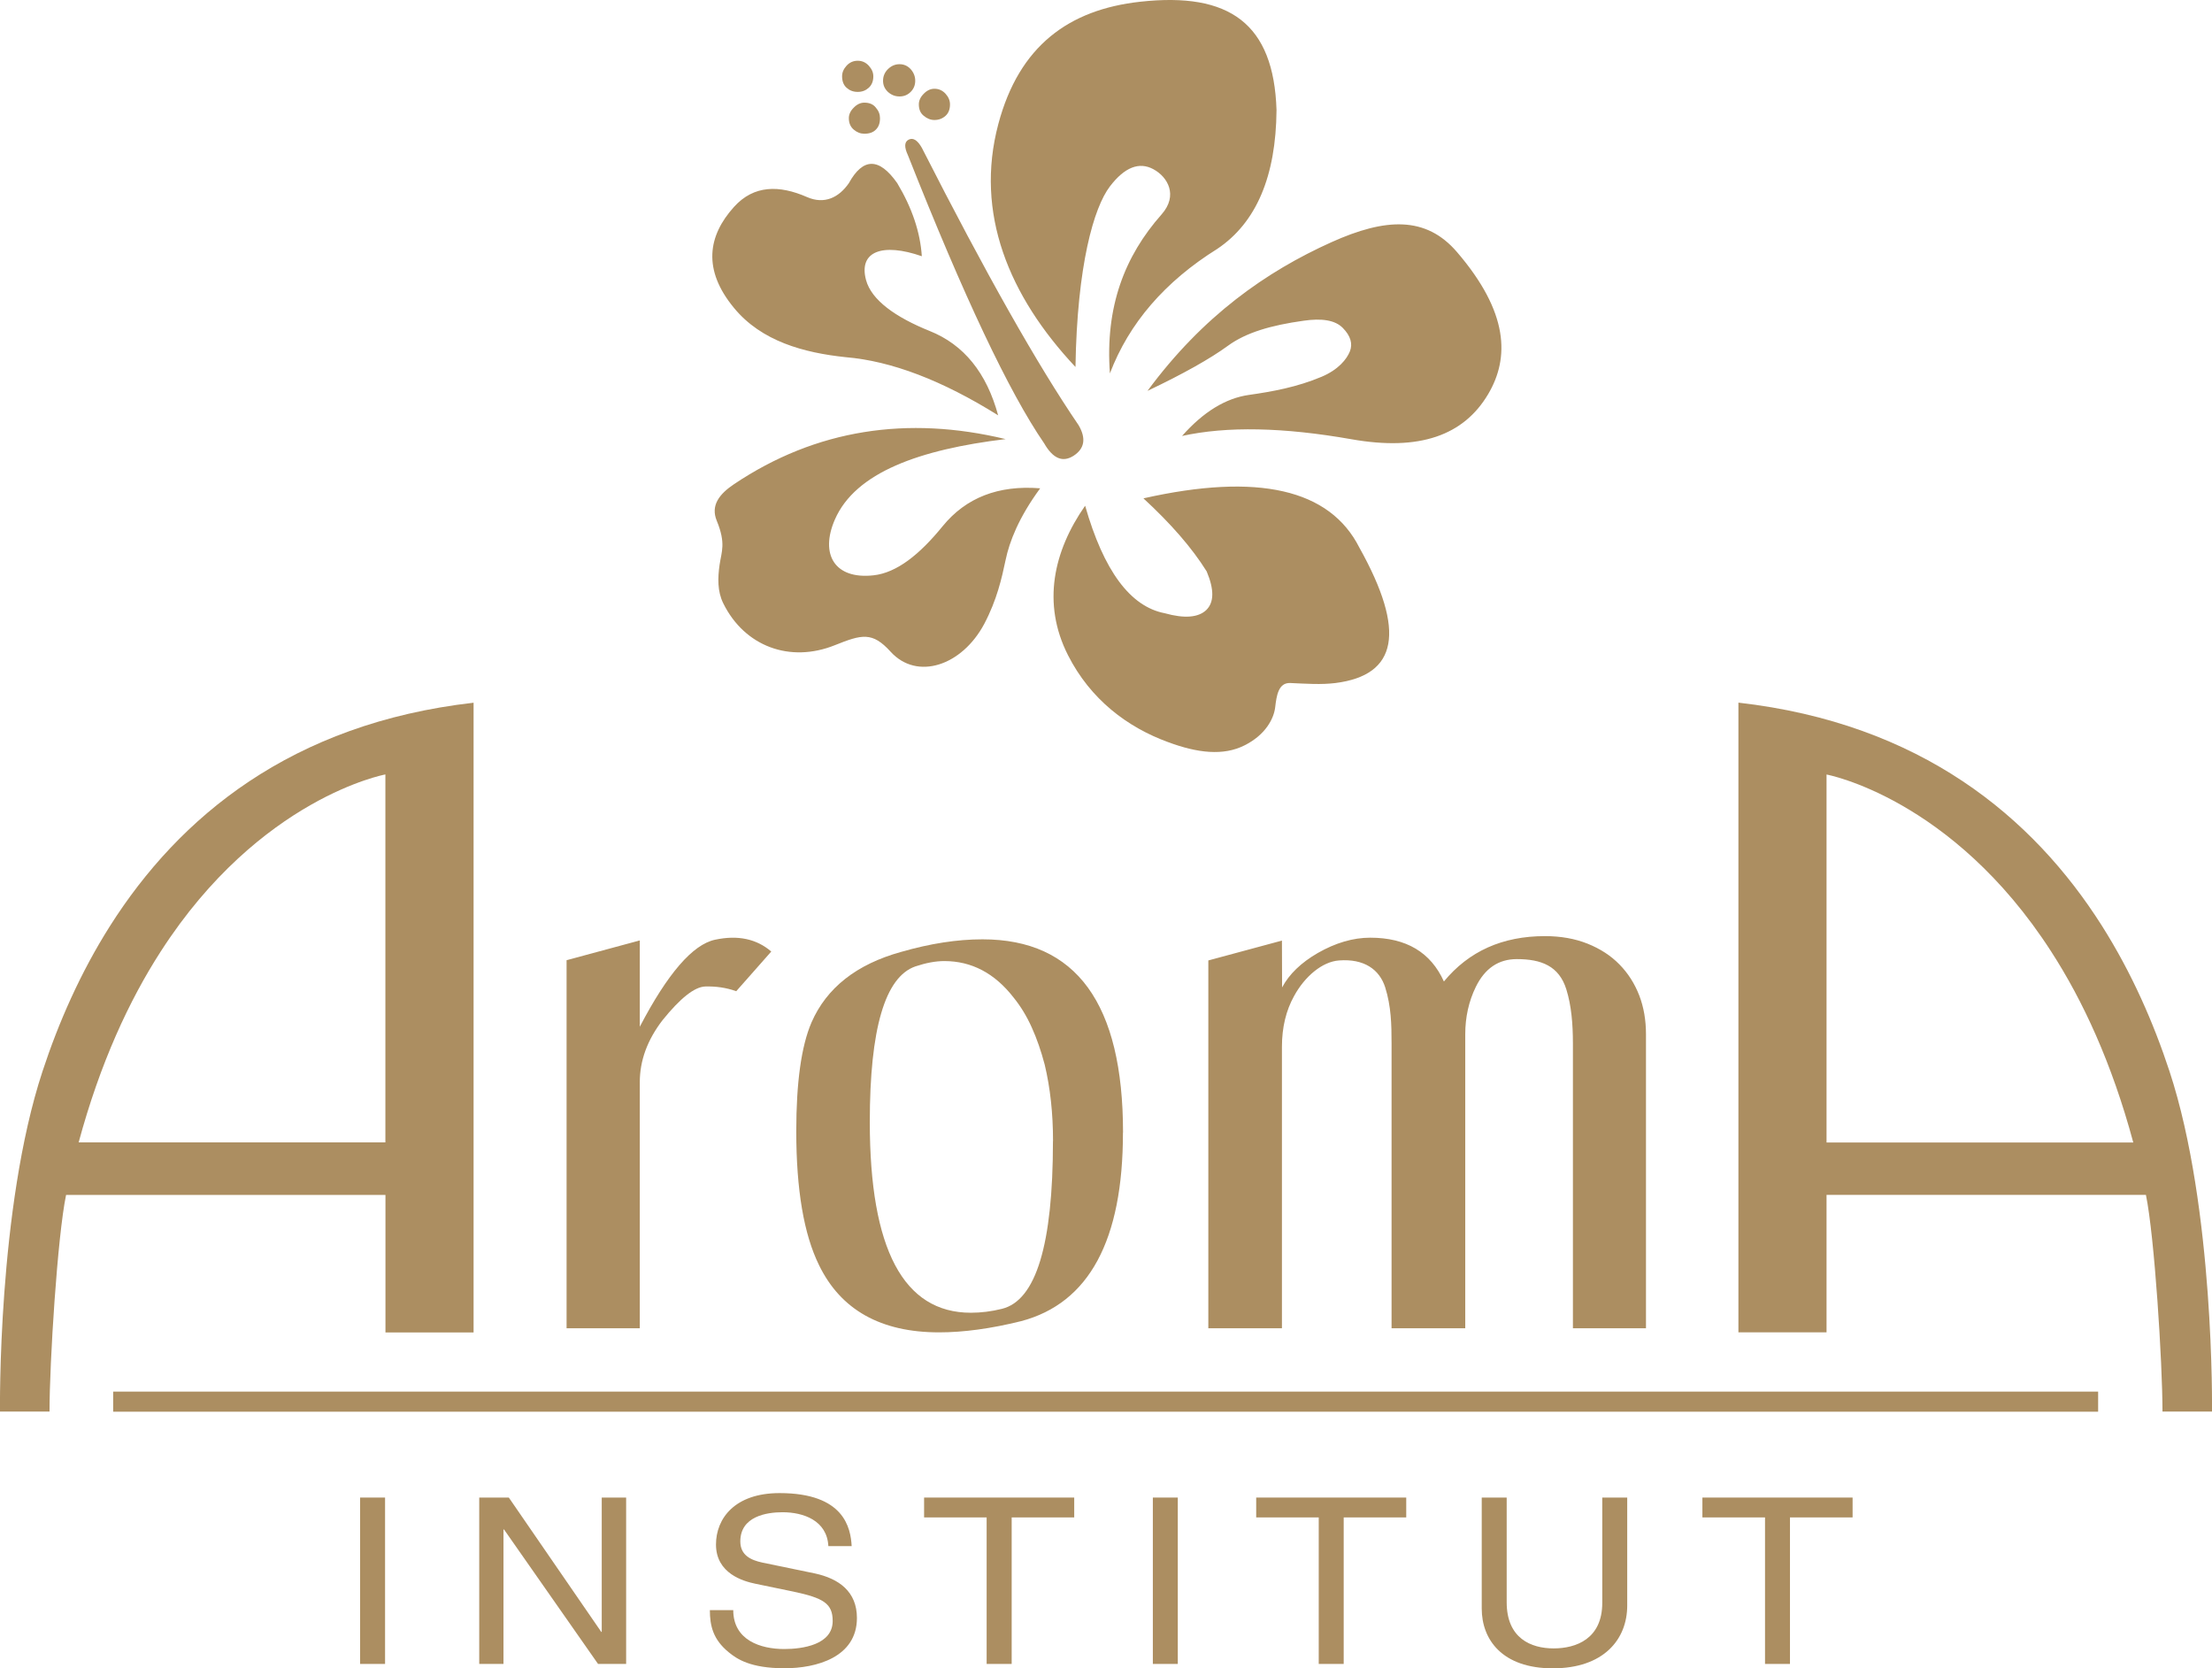<?xml version="1.0" encoding="UTF-8"?>
<svg xmlns="http://www.w3.org/2000/svg" id="Calque_2" data-name="Calque 2" viewBox="0 0 281.88 212.58">
  <defs>
    <style>
      .cls-1 {
        fill: #ac8e61;
      }
    </style>
  </defs>
  <g id="Calque_1-2" data-name="Calque 1">
    <g>
      <path class="cls-1" d="M146.24,49.79c7.04-9.54,15.12-15.19,23.43-18.93,6.89-3.1,12.05-3.35,16,1.26,6.61,7.7,6.7,13.48,3.97,18.1-3.12,5.26-8.73,7.28-17.41,5.75-8.68-1.53-15.88-1.68-21.6-.42,2.72-3.07,5.55-4.81,8.53-5.23,2.96-.42,6.12-.99,9.25-2.31,2.16-.91,3.22-2.26,3.61-3.24,.38-.97,.09-1.97-.89-2.97-.98-1.02-2.7-1.27-5.03-.93-4.14,.58-7.31,1.5-9.61,3.18-2.29,1.67-5.71,3.59-10.25,5.75Zm-.53,13.71c14.59-3.28,23.75-1.18,27.52,6.28,5.99,10.73,4.83,16.25-3.04,17.25-1.84,.23-3.71,.09-5.76,0-1.54-.07-1.76,1.66-1.93,3.09-.17,1.43-1.21,3.51-3.92,4.86-2.68,1.35-5.97,.98-9.73-.42-5.16-1.88-9.89-5.42-12.76-11.09-3.33-6.58-1.85-13.24,2.19-19.03,2.37,8.29,5.75,12.86,10.15,13.7,2.52,.7,4.27,.55,5.29-.41,1-.98,1.02-2.61,.05-4.92-1.88-3.01-4.57-6.09-8.06-9.31Zm-4.28-15.9c2.44-6.42,7.01-11.72,13.71-15.9,4.96-3.34,7.46-9.24,7.53-17.67-.35-11.02-5.98-15.07-17.37-13.81-9.08,1-15.43,5.62-18.08,15.58-3.02,11.34,1.32,21.9,9.83,30.96,.21-12.97,2.34-20.33,4.39-23.01,1.87-2.45,3.73-3.17,5.54-2.19,1.81,.97,3.19,3.32,1.05,5.75-4.71,5.32-7.22,11.78-6.59,20.29Zm-8.37,8.89c1.12,1.95,2.37,2.48,3.77,1.57,1.38-.91,1.6-2.2,.62-3.88-5.23-7.66-11.89-19.45-19.98-35.35-.55-.97-1.11-1.32-1.67-1.04-.56,.28-.59,.94-.1,1.99,7.11,17.98,12.9,30.23,17.36,36.71Zm-.52,5.75c-2.72,3.7-3.91,6.79-4.39,9.1-.49,2.33-1.11,5.09-2.72,8.15-2.86,5.37-8.58,7.24-11.93,3.56-2.34-2.58-3.66-2.22-7.11-.84-5.72,2.3-11.51,.16-14.22-5.33-.76-1.53-.71-3.25-.47-4.92,.24-1.67,.83-2.71-.36-5.6-.81-1.96,.33-3.41,2.19-4.66,10.48-7.03,22.13-8.75,34.62-5.75-10.95,1.32-19.14,4.24-21.76,10.25-1.94,4.46,0,7.65,4.91,7.11,2.97-.32,5.88-2.64,8.84-6.28,2.96-3.62,7.09-5.23,12.39-4.81Zm-5.33-9.31c-7.12-4.45-13.6-6.93-19.46-7.42-5.3-.56-10.71-2.01-14.22-6.28-4.03-4.88-3.31-9.19,0-12.86,2.54-2.82,5.79-2.8,9.31-1.26,2.23,.98,4.08,.04,5.33-1.77,1.81-3.28,3.87-3.28,6.17,0,1.88,3.14,2.93,6.24,3.13,9.31-5.02-1.75-8.09-.62-7.11,3.03,.69,2.56,3.76,4.74,8.1,6.49,4.36,1.74,7.27,5.33,8.74,10.77Zm-6.15-39.63c0-.49-.19-.94-.57-1.36-.39-.42-.86-.63-1.41-.63-.49,0-.94,.2-1.36,.63-.42,.42-.63,.87-.63,1.36,0,.63,.2,1.12,.63,1.46,.42,.35,.87,.53,1.36,.53,.55,0,1.02-.18,1.41-.53,.38-.34,.57-.83,.57-1.46Zm-4.43-3.01c0-.56-.2-1.05-.58-1.48-.39-.42-.86-.63-1.42-.63s-1.05,.21-1.48,.63c-.42,.42-.62,.91-.62,1.48s.21,1.03,.62,1.42c.43,.39,.92,.58,1.48,.58s1.03-.19,1.42-.58c.38-.38,.58-.85,.58-1.42Zm-4.49,4.77c0-.49-.17-.94-.53-1.35-.34-.43-.83-.63-1.46-.63-.49,0-.94,.21-1.35,.63-.42,.41-.63,.87-.63,1.35,0,.63,.22,1.12,.63,1.46,.41,.35,.86,.52,1.35,.52,.63,0,1.12-.17,1.46-.52,.36-.35,.53-.83,.53-1.46Zm-.85-5.34c0-.49-.2-.93-.58-1.35-.39-.42-.85-.63-1.41-.63s-1.03,.21-1.42,.63c-.38,.42-.57,.86-.57,1.35,0,.63,.19,1.12,.57,1.46,.39,.35,.85,.53,1.42,.53s1.02-.18,1.41-.53c.38-.35,.58-.83,.58-1.46Z"></path>
      <g>
        <g>
          <g>
            <path class="cls-1" d="M98.28,121.25l-4.46,5.05c-1.29-.46-2.61-.64-3.97-.6-1.36,.06-3.16,1.49-5.42,4.29-1.94,2.52-2.9,5.16-2.9,7.9v31.36h-9.33v-46.9l9.33-2.52v11c3.54-6.78,6.74-10.48,9.59-11.09,2.9-.62,5.29-.11,7.17,1.51Z"></path>
            <path class="cls-1" d="M143.1,144.32c0,13.72-4.32,21.73-12.97,24.02-3.87,.96-7.36,1.43-10.46,1.43-7.42,0-12.53-2.86-15.3-8.57-1.93-3.92-2.9-9.6-2.9-17.05,0-6.22,.64-10.84,1.94-13.87,1.93-4.42,5.75-7.42,11.43-8.99,3.68-1.06,7.13-1.6,10.36-1.6,11.95,0,17.91,8.2,17.91,24.62Zm-8.91,1.08c0-3.52-.35-6.77-1.06-9.74-.46-1.73-1-3.32-1.65-4.74-.64-1.43-1.42-2.71-2.33-3.83-2.4-3.08-5.33-4.63-8.82-4.63-1.1,0-2.33,.23-3.68,.68-3.87,1.34-5.81,7.96-5.81,19.83,0,16.19,4.29,24.3,12.88,24.3,1.29,0,2.61-.16,3.97-.5,4.33-1.08,6.49-8.18,6.49-21.37Z"></path>
            <path class="cls-1" d="M209.77,169.25h-9.33v-36.29c0-2.52-.2-4.85-.84-6.9-.93-2.98-3.2-3.85-6.31-3.85-2.32,0-4.06,1.17-5.22,3.53-.9,1.84-1.35,3.86-1.35,6.05v37.46h-9.39v-36.29c0-2.41-.05-4.73-.81-7.15-.73-2.29-2.7-3.67-5.88-3.43-2.13,.15-4.36,2.02-5.73,4.53-1.03,1.85-1.55,4.01-1.55,6.47v35.87h-9.38v-46.87l9.38-2.53,.02,5.97c.9-1.69,2.42-3.16,4.55-4.39,2.26-1.29,4.49-1.95,6.68-1.95,4.59,0,7.71,1.86,9.39,5.58,3.17-3.85,7.45-5.78,12.88-5.78,2,0,3.81,.32,5.42,.96,1.62,.65,2.98,1.53,4.07,2.65,1.1,1.12,1.93,2.43,2.52,3.94,.58,1.51,.86,3.16,.86,4.96v37.45Z"></path>
          </g>
          <path class="cls-1" d="M14.03,117.97c-3.81,6.01-6.59,12.39-8.61,18.53C-.34,153.98,0,179.86,0,179.86H6.31c0-6.22,1.01-22.33,2.11-27.6H49.12v17.52h11.23V89.54c-23.23,2.65-37.52,14.56-46.32,28.43Zm-4.01,27.6c2.74-10.13,6.44-18.1,10.48-24.36,12.64-19.6,28.61-22.53,28.61-22.53v46.88H10.02Z"></path>
          <path class="cls-1" d="M221.53,89.54v80.23h11.23v-17.52h40.7c1.09,5.27,2.11,21.38,2.11,27.61h6.31s.34-25.88-5.42-43.37c-2.02-6.14-4.8-12.51-8.61-18.53-8.79-13.86-23.08-25.78-46.32-28.43Zm11.23,56.03v-46.88s15.97,2.93,28.61,22.53c4.05,6.26,7.75,14.23,10.48,24.36h-39.09Z"></path>
        </g>
        <rect class="cls-1" x="14.42" y="177.32" width="252.95" height="2.56"></rect>
      </g>
      <g>
        <path class="cls-1" d="M49.07,212.02h-3.18v-21.2h3.18v21.2Z"></path>
        <path class="cls-1" d="M76.7,190.82h3.09v21.2h-3.58l-11.98-17.13h-.07v17.13h-3.09v-21.2h3.77l11.78,17.12h.06v-17.12Z"></path>
        <path class="cls-1" d="M105.56,197.01c-.17-3.28-3.19-4.32-5.84-4.32-2,0-5.38,.51-5.38,3.72,0,1.8,1.41,2.39,2.79,2.69l6.72,1.39c3.05,.66,5.35,2.31,5.35,5.67,0,5.02-5.18,6.41-9.22,6.41-4.36,0-6.07-1.18-7.12-2.04-2-1.63-2.4-3.39-2.4-5.37h2.98c0,3.84,3.48,4.96,6.5,4.96,2.29,0,6.17-.53,6.17-3.57,0-2.22-1.15-2.93-5.02-3.75l-4.83-1c-1.54-.32-5.02-1.3-5.02-5,0-3.31,2.39-6.55,8.1-6.55,8.24,0,9.06,4.43,9.19,6.76h-2.98Z"></path>
        <path class="cls-1" d="M117.76,190.82h19.13v2.53h-7.97v18.67h-3.19v-18.67h-7.97v-2.53Z"></path>
        <path class="cls-1" d="M150.09,212.02h-3.18v-21.2h3.18v21.2Z"></path>
        <path class="cls-1" d="M160.07,190.82h19.13v2.53h-7.97v18.67h-3.18v-18.67h-7.97v-2.53Z"></path>
        <path class="cls-1" d="M207.36,190.82v13.76c0,4.33-3.02,8-9.48,8s-9.06-3.67-9.06-7.62v-14.14h3.18v13.34c0,4.61,3.12,5.88,5.98,5.88s6.2-1.21,6.2-5.81v-13.41h3.18Z"></path>
        <path class="cls-1" d="M216.94,190.82h19.14v2.53h-7.98v18.67h-3.18v-18.67h-7.98v-2.53Z"></path>
      </g>
    </g>
  </g>
</svg>
